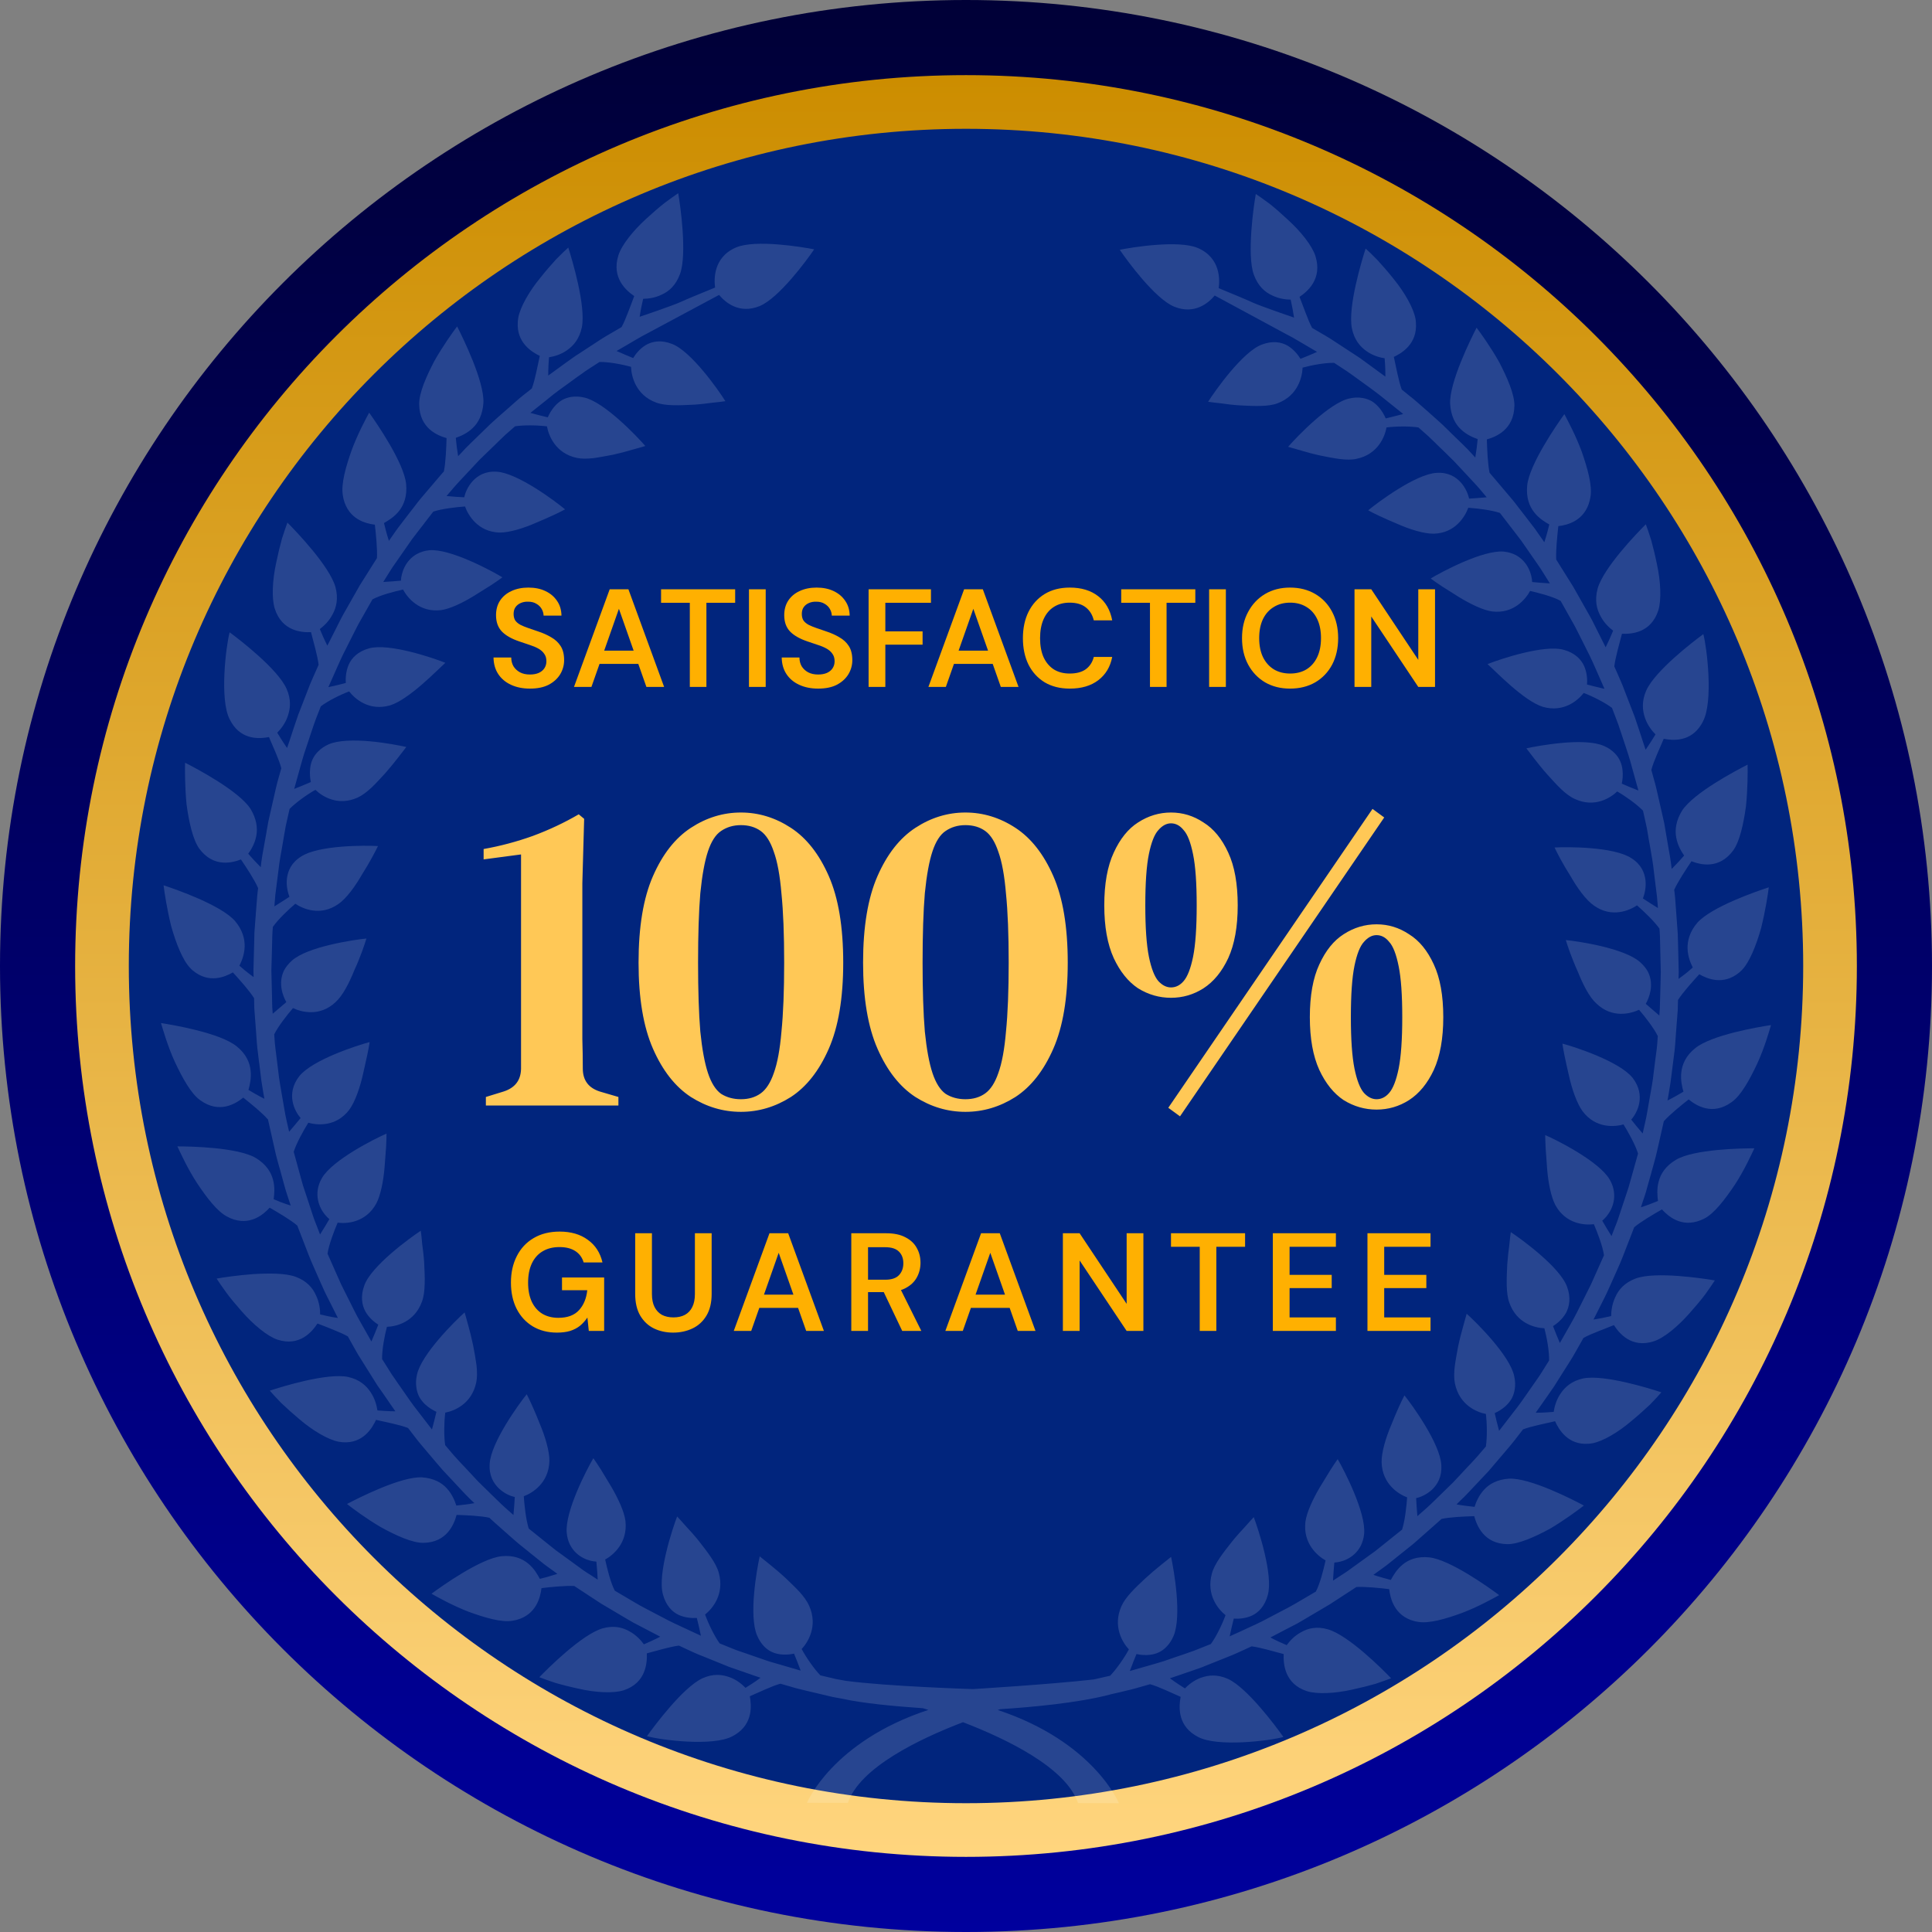 <svg width="180" height="180" viewBox="0 0 180 180" fill="none" xmlns="http://www.w3.org/2000/svg">
<rect x="0" y="0" width="180" height="180" fill="#808080" stroke="none"/>
<path d="M180 90C180 139.706 139.706 180 90 180C40.294 180 0 139.706 0 90C0 40.294 40.294 0 90 0C139.706 0 180 40.294 180 90Z" fill="url(#paint0_linear_36_8103)"/>
<path d="M90 9.5C134.459 9.5 170.5 45.541 170.5 90C170.5 134.459 134.459 170.5 90 170.5C45.541 170.5 9.5 134.459 9.5 90C9.5 45.541 45.541 9.5 90 9.5Z" fill="#01257D" stroke="url(#paint1_linear_36_8103)" stroke-width="5"/>
<path d="M36.923 128.668V128.664C36.923 128.664 36.837 128.543 36.709 128.353C36.571 128.166 36.404 127.912 36.25 127.653C35.923 127.133 35.6 126.624 35.6 126.624C35.581 125.775 35.821 124.469 36.049 123.616C36.896 123.59 38.621 123.199 39.32 121.249C39.648 120.36 39.584 118.976 39.52 117.668C39.479 117.018 39.404 116.398 39.331 115.874C39.29 115.346 39.239 114.919 39.202 114.664C38.227 115.308 34.602 117.931 33.948 119.748C33.576 120.751 33.714 121.584 34.047 122.196C34.395 122.804 34.909 123.203 35.246 123.416C35.074 123.863 34.842 124.437 34.602 124.984C34.602 124.984 34.399 124.623 34.09 124.074C33.787 123.522 33.348 122.808 32.981 122.055C32.605 121.301 32.229 120.553 31.944 119.987C31.8 119.71 31.694 119.469 31.623 119.303C31.548 119.136 31.506 119.036 31.506 119.036H31.503L30.514 116.801C30.636 115.964 31.125 114.696 31.457 113.912C32.308 114.022 34.076 113.92 35.059 112.126C35.464 111.354 35.72 110.032 35.825 108.804C35.878 108.108 35.927 107.452 35.968 106.896C36.002 106.339 36.01 105.881 36.01 105.616C34.941 106.08 31.002 108.048 29.998 109.747C29.77 110.138 29.656 110.503 29.602 110.853C29.419 112.177 30.185 113.176 30.687 113.583C30.451 113.992 30.136 114.514 29.817 115.015C29.817 115.015 29.727 114.779 29.593 114.426C29.463 114.077 29.26 113.617 29.112 113.13C28.797 112.177 28.484 111.218 28.484 111.218C28.484 111.218 28.358 110.834 28.23 110.453C28.128 110.07 28.013 109.683 28.013 109.683V109.675L27.364 107.312C27.614 106.509 28.275 105.329 28.724 104.601C29.541 104.836 31.314 105.01 32.542 103.391C33.084 102.655 33.548 101.301 33.828 100.043C34.121 98.781 34.377 97.583 34.438 97.09C33.31 97.383 29.13 98.729 27.887 100.26C26.586 101.941 27.476 103.56 28.008 104.164C27.71 104.525 27.328 104.996 26.936 105.444C26.936 105.444 26.846 105.034 26.704 104.423C26.552 103.803 26.442 102.97 26.285 102.141C26.145 101.313 25.991 100.484 25.93 99.852C25.851 99.226 25.802 98.807 25.802 98.807V98.811C25.802 98.811 25.727 98.203 25.649 97.587C25.607 97.284 25.593 96.979 25.576 96.751C25.558 96.52 25.548 96.364 25.548 96.364C25.92 95.615 26.745 94.562 27.299 93.92C28.082 94.293 29.79 94.757 31.268 93.36C31.94 92.748 32.534 91.579 32.997 90.431C33.576 89.173 33.989 87.949 34.137 87.44C32.981 87.554 28.651 88.192 27.2 89.496C26.866 89.791 26.625 90.108 26.458 90.419C25.885 91.625 26.365 92.814 26.677 93.364C26.324 93.669 25.865 94.06 25.408 94.448C25.408 94.448 25.393 94.201 25.363 93.826C25.355 93.444 25.341 92.943 25.332 92.441C25.31 91.426 25.282 90.419 25.282 90.419L25.328 88.808C25.328 88.808 25.345 88.196 25.359 87.584C25.363 86.964 25.422 86.356 25.422 86.356C25.905 85.66 26.873 84.743 27.513 84.198C28.224 84.679 29.866 85.391 31.511 84.232C32.292 83.706 33.101 82.559 33.743 81.449C34.444 80.346 34.998 79.278 35.214 78.827C34.054 78.755 29.673 78.731 28.045 79.806C27.127 80.388 26.822 81.152 26.734 81.844C26.653 82.543 26.826 83.179 26.966 83.552C26.57 83.805 26.07 84.135 25.564 84.445C25.564 84.445 25.591 84.021 25.649 83.391C25.731 82.759 25.838 81.929 25.942 81.092C26.031 80.251 26.192 79.427 26.302 78.807C26.411 78.179 26.478 77.77 26.478 77.77V77.766C26.478 77.766 26.503 77.617 26.548 77.387C26.586 77.166 26.631 76.861 26.708 76.564C26.846 75.964 26.98 75.366 26.98 75.366C27.567 74.762 28.622 74.014 29.386 73.585C29.996 74.181 31.479 75.152 33.338 74.299C33.743 74.112 34.175 73.785 34.602 73.39C35.021 72.991 35.441 72.528 35.87 72.064C36.774 71.045 37.52 70.008 37.855 69.594C37.286 69.468 35.913 69.195 34.46 69.065C33.013 68.936 31.506 68.962 30.624 69.346C30.221 69.524 29.9 69.753 29.654 69.998C29.165 70.471 28.961 71.035 28.901 71.555C28.838 72.08 28.895 72.552 28.962 72.862C28.531 73.049 27.966 73.284 27.409 73.501C27.409 73.501 27.681 72.531 27.95 71.555C28.088 71.073 28.218 70.585 28.334 70.224C28.454 69.867 28.533 69.629 28.533 69.629L29.041 68.1C29.041 68.1 29.085 67.975 29.146 67.793C29.171 67.725 29.193 67.654 29.218 67.582C29.232 67.542 29.242 67.504 29.256 67.466C29.311 67.297 29.374 67.123 29.443 66.948C29.668 66.378 29.89 65.805 29.89 65.805C30.555 65.299 31.715 64.721 32.53 64.416C33.05 65.094 34.375 66.28 36.333 65.72C38.113 65.173 40.743 62.422 41.49 61.752C40.411 61.315 36.209 59.882 34.377 60.41C33.361 60.689 32.769 61.285 32.489 61.926C32.209 62.573 32.192 63.231 32.219 63.63C31.762 63.752 31.176 63.901 30.591 64.021C30.591 64.021 30.76 63.642 31.018 63.064C31.28 62.494 31.601 61.714 31.969 60.958C32.353 60.213 32.723 59.461 33.007 58.901C33.283 58.335 33.493 57.97 33.493 57.97L34.7 55.842C35.421 55.446 36.727 55.115 37.548 54.923C37.955 55.683 39.075 57.081 41.08 56.845C41.935 56.728 43.12 56.157 44.166 55.511C44.752 55.145 45.306 54.796 45.764 54.511C46.231 54.205 46.601 53.942 46.808 53.789C45.812 53.181 41.935 51.095 39.993 51.265C39.552 51.312 39.196 51.432 38.885 51.592C37.719 52.216 37.384 53.444 37.353 54.098C36.888 54.138 36.291 54.193 35.705 54.223C35.705 54.223 35.837 54.006 36.037 53.691C36.244 53.378 36.494 52.935 36.788 52.535C37.356 51.711 37.934 50.89 37.934 50.89C37.934 50.89 38.166 50.555 38.392 50.232C38.63 49.913 38.879 49.596 38.879 49.596L39.544 48.738L39.542 48.734L40.369 47.666C41.161 47.399 42.48 47.249 43.325 47.187C43.618 48.007 44.53 49.558 46.538 49.616C47.446 49.63 48.789 49.213 49.943 48.703C51.134 48.21 52.219 47.7 52.644 47.454C51.748 46.705 48.22 44.063 46.282 43.949C45.213 43.877 44.518 44.31 44.041 44.819C43.577 45.333 43.333 45.929 43.258 46.332C42.793 46.312 42.189 46.272 41.602 46.214C41.602 46.214 41.876 45.895 42.281 45.419C42.689 44.94 43.276 44.348 43.841 43.732C44.128 43.431 44.408 43.124 44.679 42.835C44.959 42.564 45.225 42.31 45.445 42.093C45.894 41.662 46.198 41.365 46.198 41.365C46.198 41.365 46.625 40.937 47.072 40.52C47.529 40.125 47.986 39.718 47.986 39.718C48.809 39.585 50.096 39.615 50.959 39.722C51.11 40.566 51.748 42.241 53.743 42.661C54.182 42.755 54.718 42.747 55.293 42.683C55.86 42.606 56.476 42.482 57.086 42.372C57.75 42.223 58.38 42.057 58.904 41.9C59.447 41.748 59.877 41.63 60.121 41.551C59.351 40.657 56.275 37.426 54.404 37.031C53.977 36.935 53.587 36.925 53.243 36.977C52.914 37.027 52.627 37.13 52.369 37.27C52.124 37.418 51.914 37.597 51.736 37.792C51.382 38.171 51.16 38.592 51.035 38.883C50.575 38.777 49.984 38.628 49.413 38.468C49.413 38.468 50.191 37.848 50.969 37.226C51.736 36.578 52.55 36.012 52.55 36.012L53.841 35.073L53.843 35.077C53.843 35.077 53.964 34.989 54.153 34.856C54.233 34.792 54.332 34.724 54.434 34.656C54.456 34.636 54.475 34.626 54.495 34.606C54.546 34.576 54.596 34.538 54.649 34.507C54.678 34.487 54.724 34.461 54.724 34.461V34.457C54.761 34.431 54.798 34.409 54.836 34.381C55.344 34.052 55.854 33.725 55.854 33.725C56.675 33.705 57.959 33.944 58.792 34.176C58.823 35.035 59.211 36.792 61.123 37.503C62.001 37.84 63.354 37.764 64.644 37.703C65.282 37.661 65.89 37.585 66.396 37.517C66.92 37.469 67.335 37.414 67.581 37.376C66.965 36.377 64.378 32.694 62.592 32.036C61.607 31.652 60.788 31.793 60.19 32.136C59.591 32.489 59.201 33.013 58.992 33.36C58.555 33.181 57.988 32.949 57.443 32.702C57.443 32.702 57.805 32.493 58.343 32.18C58.888 31.873 59.589 31.422 60.329 31.049C60.745 30.832 64.136 29.01 66.995 27.476C67.564 28.156 68.853 29.291 70.761 28.521C72.573 27.782 75.192 24.209 75.853 23.23C74.713 23.006 70.385 22.291 68.586 23.052C66.41 23.971 66.53 26.103 66.624 26.791C65.248 27.353 63.927 27.897 63.464 28.113C62.708 28.467 59.595 29.516 59.595 29.516C59.682 28.92 59.81 28.312 59.92 27.837C60.339 27.837 61.007 27.768 61.658 27.445C62.326 27.145 62.968 26.587 63.354 25.529C63.7 24.578 63.693 22.99 63.6 21.501C63.498 20.006 63.291 18.596 63.188 18C62.915 18.187 62.46 18.506 61.922 18.909C61.389 19.322 60.788 19.85 60.196 20.393C59.002 21.481 57.929 22.803 57.616 23.784C56.943 25.917 58.38 27.098 59.089 27.582C58.939 28.007 58.736 28.525 58.534 29.052C58.331 29.584 58.118 30.098 57.913 30.471C57.913 30.471 57.655 30.623 57.262 30.854C56.87 31.087 56.336 31.376 55.828 31.717C54.816 32.379 53.8 33.043 53.8 33.043H53.798C53.798 33.043 53.65 33.131 53.444 33.28C53.235 33.428 52.955 33.629 52.676 33.827C52.124 34.23 51.571 34.632 51.571 34.632L51.077 34.993C51.077 34.652 51.087 34.305 51.102 33.98C51.116 33.729 51.134 33.496 51.15 33.284C51.569 33.223 52.221 33.055 52.816 32.638C53.416 32.226 53.979 31.592 54.212 30.485C54.596 28.499 53.31 24.217 52.946 23.066C52.701 23.287 52.292 23.668 51.823 24.149C51.36 24.655 50.841 25.249 50.337 25.887C49.309 27.133 48.458 28.615 48.283 29.622C48.267 29.749 48.247 29.855 48.242 29.969C48.094 31.929 49.557 32.804 50.293 33.157C50.096 34.02 49.852 35.4 49.551 36.191C49.551 36.191 49.261 36.431 48.818 36.772C48.375 37.115 47.82 37.617 47.261 38.111C46.702 38.604 46.133 39.092 45.723 39.475C45.321 39.862 45.052 40.125 45.052 40.125H45.053C45.053 40.125 44.453 40.711 43.849 41.297C43.541 41.581 43.258 41.888 43.043 42.125C42.825 42.352 42.683 42.504 42.683 42.504C42.581 41.908 42.506 41.28 42.466 40.791C42.858 40.653 43.496 40.402 44.024 39.894C44.561 39.399 44.969 38.624 45.038 37.525C45.13 35.537 43.134 31.482 42.588 30.411C42.189 30.942 41.269 32.222 40.472 33.629C39.714 35.077 39.038 36.612 39.054 37.661C39.075 39.924 40.791 40.584 41.606 40.817C41.578 41.73 41.527 43.1 41.354 43.927C41.354 43.927 41.145 44.149 40.854 44.5C40.558 44.849 40.163 45.317 39.769 45.776C39.365 46.24 38.973 46.707 38.703 47.076C38.418 47.438 38.237 47.68 38.237 47.68H38.233C38.233 47.68 37.813 48.224 37.396 48.772C37.179 49.042 36.982 49.319 36.829 49.536C36.683 49.745 36.585 49.885 36.585 49.885L36.234 50.391C36.124 50.064 36.031 49.731 35.945 49.41C35.882 49.163 35.825 48.932 35.773 48.73C36.128 48.525 36.726 48.18 37.179 47.606C37.636 47.03 37.943 46.214 37.837 45.1C37.646 43.128 35.09 39.419 34.393 38.446C34.078 39.029 33.33 40.418 32.763 41.947C32.217 43.493 31.759 45.096 31.942 46.145C31.959 46.268 31.987 46.378 32.005 46.487C32.485 48.415 34.125 48.788 34.925 48.882C35.031 49.787 35.163 51.143 35.12 51.996C35.12 51.996 34.318 53.266 33.521 54.534C32.775 55.842 32.036 57.15 32.036 57.15C32.036 57.15 31.936 57.336 31.782 57.617C31.637 57.894 31.449 58.271 31.26 58.65C30.876 59.399 30.498 60.155 30.498 60.155C30.229 59.627 29.98 59.058 29.795 58.606C30.134 58.353 30.64 57.906 30.977 57.252C31.333 56.61 31.546 55.769 31.249 54.682C30.691 52.736 27.628 49.544 26.779 48.689C26.665 49 26.476 49.528 26.271 50.182C26.09 50.84 25.899 51.618 25.735 52.417C25.385 54.002 25.294 55.717 25.597 56.7C26.275 58.829 28.116 58.929 28.976 58.897C29.193 59.754 29.587 61.092 29.685 61.939C29.685 61.939 29.561 62.211 29.374 62.639C29.189 63.06 28.931 63.618 28.716 64.194C28.275 65.337 27.83 66.481 27.83 66.481V66.477C27.83 66.477 27.759 66.641 27.687 66.884C27.598 67.131 27.494 67.462 27.377 67.793C27.163 68.445 26.946 69.103 26.946 69.103L26.747 69.689C26.552 69.408 26.365 69.127 26.192 68.852C26.062 68.639 25.94 68.439 25.828 68.264C26.127 67.959 26.57 67.436 26.804 66.74C27.049 66.043 27.153 65.197 26.696 64.165C25.867 62.322 22.35 59.615 21.395 58.913C21.051 60.205 20.444 65.169 21.397 67.012C21.451 67.119 21.508 67.225 21.565 67.317C22.573 68.993 24.259 68.826 25.06 68.669C25.399 69.488 26.001 70.756 26.21 71.575C26.21 71.575 26.107 71.94 25.954 72.479C25.792 73.027 25.631 73.759 25.463 74.498C25.296 75.23 25.133 75.968 25.005 76.52C24.906 77.074 24.839 77.451 24.839 77.451H24.843C24.843 77.451 24.694 78.283 24.544 79.118C24.379 79.951 24.292 80.795 24.292 80.795C23.87 80.37 23.439 79.906 23.126 79.541C23.384 79.19 23.741 78.606 23.878 77.876C24.014 77.154 23.908 76.287 23.333 75.348C22.256 73.691 18.308 71.601 17.243 71.061C17.225 71.729 17.225 73.322 17.381 74.937C17.599 76.568 17.967 78.217 18.56 79.058C19.897 80.867 21.657 80.378 22.447 80.073C22.957 80.821 23.717 81.973 24.048 82.745C24.048 82.745 24.006 83.046 23.963 83.506C23.932 83.969 23.882 84.577 23.831 85.189C23.788 85.805 23.743 86.417 23.705 86.872C23.693 87.338 23.687 87.648 23.687 87.648V87.644L23.613 90.419L23.628 91.035C23.353 90.836 23.075 90.62 22.821 90.415C22.63 90.257 22.459 90.108 22.303 89.972C22.5 89.591 22.766 88.957 22.794 88.214C22.815 87.478 22.599 86.637 21.892 85.805C20.586 84.318 16.37 82.852 15.24 82.482C15.321 83.148 15.559 84.717 15.949 86.288C16.392 87.869 17.012 89.438 17.707 90.172C17.788 90.259 17.869 90.339 17.954 90.411C19.466 91.685 20.998 91.001 21.697 90.594C22.307 91.268 23.227 92.285 23.672 92.997C23.672 92.997 23.687 93.376 23.693 93.942C23.737 94.502 23.794 95.262 23.849 96.01C23.902 96.767 23.945 97.519 24.03 98.079C24.097 98.641 24.142 99.018 24.142 99.018H24.148C24.148 99.018 24.251 99.856 24.353 100.701C24.477 101.534 24.633 102.372 24.633 102.372C24.101 102.107 23.565 101.796 23.146 101.546C23.386 100.715 23.808 98.887 22.061 97.497C20.553 96.245 16.17 95.497 15 95.318C15.193 95.954 15.62 97.469 16.302 98.956C16.999 100.438 17.794 101.895 18.653 102.503C20.458 103.817 22 102.796 22.663 102.26C23.364 102.822 24.424 103.67 24.969 104.304C24.969 104.304 25.241 105.506 25.509 106.702C25.639 107.308 25.777 107.899 25.91 108.345C26.035 108.786 26.119 109.081 26.119 109.081C26.119 109.081 26.302 109.751 26.485 110.415C26.576 110.75 26.671 111.085 26.759 111.328C26.844 111.575 26.893 111.739 26.893 111.739L27.088 112.323C26.767 112.225 26.442 112.106 26.137 111.994C25.905 111.894 25.688 111.803 25.497 111.727C25.548 111.312 25.631 110.618 25.434 109.908C25.247 109.195 24.782 108.459 23.837 107.891C22.157 106.888 17.711 106.806 16.53 106.806C16.811 107.41 17.461 108.846 18.347 110.211C19.255 111.575 20.257 112.901 21.199 113.366C21.301 113.423 21.405 113.473 21.508 113.515C23.317 114.255 24.577 113.118 25.123 112.514C25.899 112.967 27.07 113.643 27.7 114.187C27.7 114.187 28.248 115.593 28.787 117C29.067 117.702 29.386 118.38 29.608 118.904C29.837 119.413 29.988 119.762 29.988 119.762L29.99 119.758C29.99 119.758 30.077 119.957 30.203 120.238C30.335 120.535 30.532 120.906 30.721 121.283C31.099 122.039 31.479 122.792 31.479 122.792C30.898 122.707 30.297 122.579 29.827 122.465C29.827 122.039 29.764 121.355 29.443 120.693C29.152 120.017 28.602 119.355 27.567 118.964C26.627 118.611 25.074 118.619 23.617 118.705C22.152 118.809 20.759 119.018 20.183 119.124C20.362 119.401 20.675 119.869 21.073 120.412C21.468 120.96 21.992 121.572 22.526 122.18C23.585 123.391 24.885 124.483 25.846 124.81C27.943 125.494 29.102 124.035 29.577 123.309C29.99 123.462 30.504 123.666 31.018 123.875C31.542 124.088 32.042 124.3 32.412 124.513C32.412 124.513 32.558 124.78 32.784 125.183C33.015 125.578 33.294 126.126 33.633 126.636C34.279 127.673 34.929 128.706 34.929 128.706C34.929 128.706 35.019 128.85 35.157 129.071C35.309 129.284 35.504 129.565 35.703 129.846C36.096 130.417 36.488 130.987 36.488 130.987L37.841 129.984L36.923 128.668Z" fill="white" fill-opacity="0.15"/>
<path d="M140.889 131.723C140.281 132.514 139.668 133.308 139.668 133.308C139.507 132.724 139.363 132.123 139.257 131.655C139.546 131.531 139.962 131.302 140.334 130.941C140.523 130.758 140.7 130.542 140.842 130.299C140.98 130.04 141.082 129.739 141.129 129.406C141.184 129.055 141.173 128.66 141.076 128.222C140.7 126.319 137.524 123.179 136.646 122.4C136.567 122.643 136.461 123.101 136.303 123.636C136.151 124.172 135.982 124.814 135.844 125.486C135.728 126.11 135.61 126.734 135.535 127.316C135.466 127.899 135.46 128.443 135.551 128.889C135.966 130.923 137.607 131.575 138.436 131.735C138.546 132.614 138.564 133.924 138.436 134.765C138.436 134.765 138.04 135.228 137.644 135.688C137.24 136.149 136.813 136.584 136.813 136.584V136.582C136.813 136.582 136.533 136.885 136.104 137.345C135.892 137.574 135.642 137.844 135.372 138.125C135.092 138.398 134.797 138.691 134.495 138.98C133.895 139.562 133.308 140.154 132.836 140.569C132.371 140.986 132.054 141.257 132.054 141.257C131.997 140.661 131.963 140.047 131.938 139.574C132.333 139.497 132.922 139.247 133.432 138.775C133.926 138.292 134.356 137.59 134.283 136.486C134.177 134.518 131.585 130.915 130.849 130.006C130.609 130.447 130.101 131.549 129.622 132.755C129.118 133.932 128.707 135.3 128.722 136.225C128.775 138.278 130.303 139.205 131.101 139.508C131.04 140.36 130.892 141.706 130.628 142.511L128.734 144.028C128.734 144.028 128.423 144.278 128.112 144.525C127.791 144.762 127.466 144.989 127.466 144.989C127.466 144.989 126.659 145.574 125.851 146.156C125.452 146.461 125.026 146.712 124.713 146.925C124.402 147.125 124.193 147.262 124.193 147.262C124.221 146.662 124.276 146.05 124.317 145.578C124.961 145.552 126.162 145.205 126.777 144.02C126.932 143.705 127.051 143.343 127.094 142.892C127.271 140.918 125.227 136.962 124.629 135.946C124.473 136.159 124.219 136.532 123.92 137.008C123.63 137.475 123.29 138.041 122.929 138.631C122.305 139.698 121.74 140.908 121.622 141.785C121.386 143.819 122.756 144.962 123.502 145.382C123.317 146.216 122.988 147.546 122.595 148.285L120.509 149.509L120.501 149.505C120.501 149.505 120.151 149.721 119.598 149.998C119.044 150.287 118.308 150.672 117.575 151.059C116.829 151.433 116.063 151.756 115.508 152.028C114.939 152.279 114.563 152.458 114.563 152.458C114.689 151.866 114.833 151.26 114.947 150.801C115.345 150.827 115.99 150.813 116.624 150.528C117.251 150.243 117.839 149.641 118.117 148.604C118.639 146.738 117.231 142.459 116.81 141.351C116.632 141.534 116.347 141.857 115.998 142.246C115.64 142.629 115.224 143.085 114.817 143.586C114.011 144.613 113.151 145.673 112.909 146.606C112.356 148.604 113.519 149.954 114.181 150.482C113.882 151.31 113.312 152.496 112.812 153.17C112.812 153.17 112.257 153.393 111.69 153.617C111.412 153.74 111.129 153.834 110.918 153.906C110.702 153.978 110.558 154.033 110.558 154.033V154.035L109.057 154.548C109.057 154.548 108.825 154.628 108.473 154.751C108.122 154.871 107.64 154.998 107.169 155.138C106.21 155.415 105.261 155.686 105.261 155.686C105.472 155.116 105.702 154.544 105.883 154.101C106.194 154.173 106.657 154.237 107.169 154.169C107.683 154.107 108.234 153.902 108.697 153.405C108.943 153.154 109.162 152.831 109.337 152.42C109.719 151.519 109.747 149.984 109.617 148.509C109.493 147.027 109.231 145.633 109.107 145.051C108.701 145.392 107.687 146.152 106.685 147.073C106.232 147.502 105.771 147.928 105.381 148.361C104.989 148.79 104.666 149.228 104.479 149.649C103.646 151.539 104.596 153.048 105.176 153.672C104.757 154.45 104.015 155.517 103.428 156.125C103.428 156.125 102.841 156.26 102.254 156.392C102.132 156.426 102.016 156.45 101.896 156.472C97.759 156.94 90.643 157.369 90.643 157.369C90.643 157.369 82.672 157.122 78.787 156.597C78.787 156.597 78.64 156.571 78.419 156.528C78.195 156.488 77.897 156.446 77.606 156.366C77.017 156.225 76.43 156.089 76.43 156.089C75.841 155.483 75.105 154.412 74.688 153.637C75.269 153.013 76.228 151.505 75.389 149.611C75.207 149.198 74.891 148.756 74.497 148.319C74.111 147.898 73.648 147.468 73.199 147.031C72.201 146.106 71.185 145.344 70.779 145.001C70.651 145.586 70.387 146.977 70.259 148.459C70.129 149.934 70.151 151.475 70.533 152.367C70.704 152.777 70.923 153.104 71.165 153.363C71.628 153.86 72.179 154.063 72.695 154.127C73.209 154.195 73.672 154.131 73.979 154.063C74.16 154.504 74.39 155.078 74.599 155.648C74.599 155.648 73.648 155.371 72.695 155.092C72.216 154.951 71.738 154.827 71.389 154.701C71.035 154.582 70.807 154.5 70.807 154.5L69.302 153.978C69.302 153.978 69.218 153.948 69.102 153.91C69.042 153.89 68.974 153.864 68.899 153.842C68.688 153.77 68.428 153.676 68.17 153.567C67.609 153.34 67.048 153.112 67.048 153.112C66.558 152.436 65.986 151.25 65.689 150.421C66.355 149.896 67.518 148.552 66.969 146.543C66.725 145.616 65.872 144.555 65.071 143.522C64.665 143.02 64.248 142.557 63.893 142.18C63.547 141.789 63.259 141.466 63.088 141.287C62.661 142.388 61.245 146.67 61.761 148.536C62.033 149.569 62.615 150.175 63.245 150.464C63.878 150.744 64.525 150.766 64.921 150.74C65.037 151.2 65.181 151.804 65.303 152.398C65.303 152.398 64.927 152.219 64.36 151.96C63.803 151.689 63.039 151.364 62.298 150.987C61.566 150.604 60.828 150.213 60.278 149.93C59.723 149.649 59.365 149.428 59.365 149.428V149.432L57.279 148.201C56.889 147.468 56.566 146.134 56.381 145.297C57.13 144.886 58.502 143.743 58.27 141.702C58.161 140.828 57.592 139.622 56.972 138.551C56.61 137.959 56.267 137.395 55.99 136.923C55.688 136.448 55.434 136.077 55.281 135.86C54.678 136.877 52.627 140.82 52.8 142.8C52.841 143.253 52.955 143.618 53.113 143.929C53.725 145.119 54.926 145.464 55.562 145.49C55.61 145.966 55.659 146.573 55.688 147.175C55.688 147.175 55.474 147.035 55.166 146.832C54.859 146.628 54.428 146.377 54.03 146.068C53.227 145.48 52.422 144.898 52.422 144.898C52.422 144.898 52.095 144.666 51.778 144.431C51.465 144.18 51.154 143.933 51.154 143.933L49.261 142.413C49.002 141.602 48.856 140.254 48.799 139.401C49.6 139.102 51.124 138.177 51.185 136.133C51.203 135.21 50.791 133.838 50.293 132.658C49.815 131.438 49.309 130.341 49.074 129.9C48.33 130.817 45.731 134.408 45.623 136.38C45.548 137.475 45.977 138.177 46.473 138.665C46.975 139.144 47.562 139.391 47.962 139.469C47.936 139.949 47.895 140.553 47.836 141.151C47.836 141.151 47.529 140.874 47.056 140.458C46.591 140.045 46.008 139.447 45.406 138.87C45.109 138.577 44.809 138.282 44.53 138.011C44.264 137.726 44.014 137.459 43.801 137.228C43.372 136.771 43.09 136.468 43.09 136.468H43.086C43.086 136.468 42.667 136.027 42.263 135.571C41.871 135.108 41.476 134.642 41.476 134.642C41.348 133.8 41.373 132.492 41.482 131.611C42.313 131.454 43.957 130.813 44.374 128.774C44.465 128.333 44.457 127.783 44.396 127.201C44.319 126.623 44.205 125.992 44.087 125.374C43.947 124.695 43.783 124.053 43.634 123.518C43.48 122.986 43.374 122.529 43.287 122.274C42.415 123.054 39.231 126.194 38.845 128.094C38.747 128.535 38.741 128.931 38.796 129.276C38.837 129.615 38.94 129.912 39.075 130.168C39.221 130.421 39.397 130.634 39.584 130.819C39.964 131.178 40.369 131.4 40.661 131.535C40.552 131.998 40.407 132.598 40.245 133.184C40.245 133.184 39.635 132.393 39.026 131.599C38.4 130.817 37.841 129.984 37.841 129.984L36.488 130.987L36.837 131.489C36.504 131.485 36.167 131.477 35.846 131.454C35.6 131.434 35.37 131.424 35.163 131.408C35.1 130.987 34.944 130.317 34.529 129.709C34.125 129.097 33.497 128.519 32.42 128.285C30.467 127.889 26.265 129.193 25.137 129.565C25.355 129.811 25.727 130.231 26.198 130.71C26.69 131.178 27.285 131.713 27.901 132.229C29.12 133.274 30.577 134.145 31.566 134.323C31.684 134.343 31.796 134.351 31.904 134.37C33.828 134.518 34.692 133.031 35.033 132.283C35.882 132.484 37.232 132.734 38.018 133.043C38.018 133.043 38.241 133.34 38.589 133.784C38.922 134.241 39.408 134.803 39.893 135.377C40.381 135.946 40.855 136.524 41.228 136.944C41.61 137.353 41.87 137.63 41.87 137.63V137.628C41.87 137.628 42.443 138.24 43.014 138.855C43.295 139.166 43.598 139.463 43.823 139.688C44.053 139.901 44.205 140.047 44.205 140.047C43.614 140.154 43 140.224 42.515 140.268C42.382 139.863 42.135 139.213 41.637 138.677C41.153 138.129 40.391 137.718 39.316 137.642C37.368 137.543 33.379 139.57 32.328 140.123C32.851 140.535 34.104 141.474 35.486 142.284C36.91 143.067 38.412 143.751 39.44 143.743C41.661 143.717 42.315 141.975 42.539 141.139C43.435 141.169 44.784 141.223 45.595 141.405C45.595 141.405 45.812 141.614 46.156 141.919C46.499 142.218 46.954 142.621 47.408 143.028C47.861 143.428 48.318 143.833 48.681 144.112C49.035 144.397 49.275 144.589 49.275 144.589H49.269C49.269 144.589 49.803 145.017 50.338 145.446C50.604 145.667 50.88 145.875 51.087 146.02C51.293 146.176 51.433 146.266 51.433 146.266L51.929 146.636C51.608 146.738 51.28 146.836 50.968 146.925C50.722 146.985 50.502 147.049 50.297 147.099C50.096 146.73 49.764 146.122 49.198 145.663C48.633 145.195 47.832 144.882 46.741 144.989C44.805 145.183 41.161 147.775 40.204 148.485C40.781 148.808 42.137 149.573 43.638 150.155C45.156 150.71 46.729 151.182 47.755 150.999C47.875 150.979 47.987 150.953 48.094 150.931C49.988 150.443 50.35 148.77 50.449 147.962C51.333 147.855 52.67 147.723 53.503 147.763C53.503 147.763 54.747 148.582 55.995 149.398C57.271 150.159 58.555 150.915 58.555 150.915H58.559C58.559 150.915 58.742 151.021 59.01 151.178C59.288 151.322 59.656 151.515 60.03 151.709C60.77 152.101 61.513 152.486 61.513 152.486C60.989 152.759 60.426 153.013 59.987 153.2C59.743 152.857 59.294 152.337 58.654 151.994C58.024 151.629 57.205 151.412 56.137 151.713C54.225 152.275 51.085 155.397 50.25 156.26C50.555 156.38 51.077 156.571 51.705 156.779C52.355 156.97 53.123 157.164 53.908 157.331C55.462 157.692 57.142 157.788 58.108 157.479C60.203 156.787 60.296 154.909 60.264 154.039C61.113 153.816 62.422 153.417 63.255 153.316C63.255 153.316 63.531 153.447 63.943 153.637C64.35 153.822 64.901 154.093 65.465 154.301C66.591 154.761 67.709 155.21 67.709 155.21C67.709 155.21 67.869 155.287 68.109 155.363C68.351 155.445 68.672 155.559 68.997 155.67C69.639 155.894 70.285 156.119 70.285 156.119L70.858 156.312C70.592 156.518 70.308 156.711 70.039 156.883C69.826 157.016 69.635 157.136 69.458 157.251C69.162 156.948 68.653 156.502 67.969 156.26C67.284 156.009 66.449 155.906 65.439 156.366C63.632 157.206 60.971 160.786 60.276 161.755C61.544 162.116 66.418 162.736 68.227 161.767C68.334 161.714 68.438 161.656 68.526 161.596C70.173 160.569 70.009 158.852 69.858 158.035C70.655 157.696 71.905 157.084 72.705 156.867C72.705 156.867 73.067 156.97 73.605 157.122C74.132 157.293 74.855 157.459 75.574 157.628C76.298 157.802 77.021 157.973 77.564 158.099C78.11 158.202 78.474 158.266 78.474 158.266C80.402 158.699 83.424 158.976 85.972 159.149C86.132 159.197 86.291 159.243 86.496 159.307C77.529 162.256 75.182 167.962 75.182 167.962L78.998 167.97C80.091 164.686 85.639 162.013 89.721 160.453C93.799 162.021 99.348 164.708 100.435 167.992L104.249 168C104.249 168 101.92 162.284 92.953 159.315C93.043 159.285 93.106 159.265 93.189 159.239C95.969 159.064 100.415 158.669 103.428 157.875C103.428 157.875 103.426 157.871 103.426 157.867C103.704 157.802 103.987 157.738 104.277 157.674C105.001 157.501 105.722 157.335 106.253 157.168C106.789 157.012 107.149 156.914 107.149 156.914C107.949 157.13 109.193 157.746 109.999 158.091C109.843 158.902 109.676 160.619 111.318 161.652C111.41 161.706 111.509 161.767 111.611 161.821C113.427 162.794 118.304 162.182 119.574 161.831C118.877 160.854 116.225 157.275 114.421 156.426C113.409 155.971 112.576 156.065 111.889 156.312C111.21 156.556 110.694 157 110.396 157.305C110.223 157.194 110.026 157.068 109.815 156.932C109.548 156.761 109.272 156.558 108.998 156.362L109.575 156.167C109.575 156.167 110.219 155.945 110.867 155.724C111.186 155.614 111.507 155.503 111.749 155.419C111.995 155.339 112.151 155.264 112.151 155.264C112.151 155.264 113.273 154.819 114.397 154.366C114.963 154.149 115.51 153.89 115.921 153.702C116.329 153.511 116.609 153.385 116.609 153.385C117.44 153.485 118.755 153.89 119.598 154.107C119.564 154.982 119.655 156.863 121.746 157.556C122.709 157.867 124.39 157.772 125.95 157.423C126.734 157.255 127.503 157.064 128.149 156.879C128.783 156.663 129.303 156.48 129.606 156.362C128.775 155.491 125.641 152.367 123.729 151.804C122.663 151.493 121.846 151.709 121.212 152.075C120.572 152.414 120.127 152.933 119.879 153.276C119.438 153.09 118.879 152.839 118.359 152.56C118.359 152.56 119.1 152.173 119.84 151.786C120.216 151.595 120.582 151.402 120.86 151.258C121.132 151.098 121.315 150.995 121.315 150.995C121.315 150.995 122.595 150.243 123.876 149.482C125.129 148.672 126.377 147.855 126.377 147.855C127.21 147.813 128.543 147.95 129.429 148.056C129.524 148.875 129.886 150.546 131.776 151.037C131.881 151.059 131.995 151.089 132.111 151.102C133.141 151.288 134.714 150.821 136.236 150.265C137.737 149.695 139.093 148.927 139.674 148.616C138.717 147.902 135.078 145.293 133.141 145.095C132.054 144.989 131.251 145.297 130.685 145.765C130.124 146.224 129.78 146.828 129.581 147.201C129.38 147.145 129.157 147.083 128.915 147.019C128.6 146.933 128.273 146.832 127.952 146.726L128.449 146.369C128.449 146.369 128.586 146.267 128.795 146.118C129.004 145.97 129.281 145.765 129.547 145.544C130.079 145.119 130.616 144.686 130.616 144.686C130.616 144.686 130.849 144.495 131.207 144.214C131.568 143.941 132.03 143.538 132.479 143.131C132.934 142.732 133.391 142.324 133.737 142.021C134.08 141.724 134.303 141.512 134.303 141.516C135.108 141.337 136.461 141.287 137.351 141.257C137.581 142.094 138.229 143.837 140.448 143.865C141.474 143.871 142.982 143.199 144.408 142.427C145.788 141.61 147.04 140.675 147.566 140.268C146.517 139.706 142.541 137.668 140.586 137.764C139.515 137.836 138.751 138.254 138.264 138.797C137.764 139.341 137.51 139.983 137.382 140.39C136.898 140.34 136.279 140.268 135.699 140.162C135.699 140.162 135.846 140.017 136.071 139.794C136.299 139.574 136.602 139.289 136.884 138.976C137.455 138.36 138.038 137.748 138.038 137.748C138.038 137.748 138.292 137.475 138.678 137.072C139.046 136.651 139.528 136.073 140.013 135.505C140.501 134.927 140.991 134.37 141.322 133.914C141.669 133.465 141.897 133.172 141.897 133.172C142.681 132.869 144.032 132.618 144.882 132.411C145.223 133.172 146.081 134.658 148.005 134.51C148.113 134.498 148.226 134.492 148.344 134.468C149.336 134.293 150.791 133.427 152.014 132.377C152.63 131.868 153.225 131.332 153.719 130.869C154.192 130.389 154.568 129.976 154.785 129.721C153.658 129.348 149.458 128.042 147.507 128.425C146.42 128.66 145.796 129.238 145.39 129.845C144.973 130.455 144.817 131.123 144.754 131.541C144.547 131.557 144.319 131.575 144.071 131.591C143.752 131.611 143.411 131.621 143.077 131.621L143.433 131.115L142.082 130.112C142.082 130.112 141.517 130.945 140.889 131.723Z" fill="white" fill-opacity="0.15"/>
<path d="M154.472 106.862C154.739 105.664 155.013 104.466 155.013 104.466C155.564 103.837 156.626 102.984 157.329 102.43C157.988 102.97 159.524 103.993 161.33 102.681C162.196 102.081 162.994 100.621 163.697 99.138C164.38 97.659 164.813 96.143 165 95.505C163.832 95.679 159.447 96.421 157.939 97.659C156.187 99.056 156.604 100.883 156.844 101.708C156.425 101.959 155.887 102.27 155.356 102.532C155.356 102.532 155.513 101.7 155.637 100.859C155.745 100.021 155.852 99.18 155.852 99.18C155.852 99.18 155.901 98.807 155.97 98.245C156.057 97.685 156.098 96.933 156.151 96.177C156.212 95.42 156.273 94.672 156.311 94.11C156.328 93.54 156.336 93.163 156.336 93.163C156.789 92.453 157.707 91.438 158.319 90.768C159.014 91.167 160.548 91.859 162.062 90.589C162.147 90.517 162.226 90.439 162.31 90.355C163.009 89.616 163.632 88.052 164.077 86.473C164.472 84.9 164.711 83.333 164.793 82.673C163.665 83.034 159.447 84.49 158.136 85.971C157.423 86.804 157.207 87.648 157.226 88.385C157.25 89.123 157.516 89.755 157.713 90.138C157.557 90.274 157.382 90.423 157.197 90.585C156.941 90.788 156.661 91.005 156.385 91.201L156.403 90.581L156.336 87.811C156.336 87.811 156.33 87.504 156.315 87.036C156.283 86.583 156.238 85.969 156.193 85.355C156.151 84.743 156.104 84.129 156.068 83.672C156.027 83.208 155.982 82.903 155.982 82.903C156.324 82.133 157.086 80.992 157.591 80.239C158.382 80.548 160.144 81.046 161.483 79.228C162.08 78.397 162.446 76.75 162.667 75.119C162.832 73.5 162.836 71.911 162.818 71.243C161.757 71.779 157.801 73.861 156.72 75.519C156.145 76.449 156.033 77.316 156.173 78.042C156.305 78.769 156.661 79.359 156.909 79.708C156.604 80.073 156.173 80.536 155.746 80.957C155.746 80.957 155.659 80.115 155.495 79.278C155.352 78.446 155.208 77.609 155.208 77.609C155.208 77.609 155.141 77.238 155.05 76.678C154.922 76.13 154.755 75.394 154.59 74.652C154.426 73.924 154.265 73.181 154.101 72.642C153.946 72.094 153.851 71.733 153.851 71.733C154.06 70.916 154.67 69.646 155.005 68.83C155.808 68.992 157.496 69.157 158.508 67.492C158.561 67.397 158.622 67.297 158.675 67.181C159.63 65.341 159.038 60.371 158.695 59.08C157.732 59.788 154.214 62.486 153.383 64.322C152.928 65.347 153.024 66.204 153.265 66.898C153.503 67.594 153.94 68.122 154.239 68.422C154.133 68.601 154.007 68.804 153.875 69.012C153.7 69.285 153.513 69.57 153.318 69.849L153.121 69.263C153.121 69.263 152.902 68.601 152.69 67.947C152.577 67.62 152.471 67.291 152.386 67.04C152.31 66.791 152.243 66.637 152.243 66.637C152.243 66.637 151.803 65.491 151.357 64.344C151.148 63.766 150.894 63.212 150.709 62.789C150.52 62.372 150.4 62.087 150.4 62.087C150.498 61.242 150.898 59.904 151.114 59.045C151.977 59.08 153.818 58.989 154.503 56.861C154.806 55.88 154.72 54.166 154.375 52.577C154.214 51.779 154.023 50.996 153.843 50.338C153.639 49.688 153.454 49.159 153.337 48.848C152.487 49.696 149.411 52.88 148.848 54.834C148.557 55.922 148.763 56.75 149.116 57.396C149.45 58.05 149.957 58.506 150.293 58.757C150.11 59.206 149.862 59.772 149.594 60.307C149.594 60.307 149.216 59.551 148.836 58.795C148.643 58.419 148.456 58.042 148.314 57.753C148.161 57.48 148.062 57.298 148.062 57.298C148.062 57.298 147.322 55.986 146.582 54.678C145.784 53.406 144.989 52.132 144.989 52.132C144.945 51.285 145.085 49.923 145.187 49.018C145.987 48.924 147.631 48.559 148.11 46.635C148.137 46.526 148.161 46.412 148.18 46.29C148.362 45.245 147.911 43.642 147.369 42.087C146.806 40.558 146.06 39.178 145.747 38.582C145.05 39.555 142.486 43.256 142.285 45.233C142.177 46.346 142.48 47.156 142.941 47.738C143.392 48.316 143.984 48.657 144.345 48.864C144.294 49.068 144.233 49.297 144.173 49.544C144.081 49.867 143.99 50.202 143.88 50.521L143.53 50.015C143.53 50.015 143.433 49.877 143.281 49.664C143.14 49.448 142.941 49.167 142.726 48.902C142.303 48.354 141.883 47.806 141.883 47.806C141.883 47.806 141.698 47.572 141.417 47.207C141.145 46.833 140.757 46.366 140.359 45.907C139.964 45.435 139.57 44.972 139.272 44.625C138.979 44.276 138.78 44.047 138.78 44.047C138.605 43.222 138.552 41.842 138.526 40.937C139.345 40.71 141.058 40.048 141.094 37.787C141.106 36.738 140.438 35.209 139.682 33.751C138.887 32.336 137.969 31.062 137.571 30.531C137.02 31.6 135.017 35.647 135.106 37.635C135.175 38.734 135.577 39.513 136.114 40.006C136.64 40.512 137.278 40.771 137.672 40.907C137.628 41.403 137.551 42.025 137.449 42.626C137.449 42.626 137.307 42.47 137.091 42.241C136.876 42.006 136.595 41.696 136.287 41.409C135.683 40.825 135.078 40.239 135.078 40.239H135.084C135.084 40.239 134.815 39.976 134.415 39.585C134.007 39.198 133.438 38.714 132.883 38.213C132.322 37.727 131.77 37.218 131.319 36.879C130.886 36.525 130.595 36.293 130.595 36.293C130.3 35.498 130.057 34.116 129.86 33.253C130.603 32.902 132.062 32.035 131.918 30.071C131.914 29.957 131.898 29.847 131.881 29.726C131.707 28.717 130.859 27.233 129.839 25.985C129.335 25.351 128.811 24.747 128.35 24.247C127.883 23.758 127.478 23.381 127.232 23.158C126.864 24.301 125.568 28.585 125.95 30.573C126.172 31.682 126.738 32.314 127.338 32.732C127.935 33.151 128.586 33.318 129.004 33.378C129.018 33.59 129.031 33.827 129.051 34.078C129.063 34.401 129.077 34.75 129.073 35.089L128.581 34.732C128.581 34.732 128.025 34.325 127.474 33.921C127.198 33.721 126.917 33.518 126.716 33.368C126.499 33.223 126.356 33.131 126.356 33.131C126.356 33.131 125.339 32.465 124.323 31.801C123.825 31.458 123.29 31.171 122.9 30.934C122.506 30.701 122.246 30.551 122.246 30.551C122.045 30.174 121.831 29.66 121.634 29.128C121.427 28.601 121.226 28.079 121.073 27.658C121.787 27.178 123.229 26.005 122.557 23.86C122.246 22.879 121.183 21.557 119.986 20.47C119.399 19.92 118.8 19.39 118.267 18.973C117.727 18.574 117.272 18.255 117.001 18.072C116.894 18.66 116.686 20.07 116.583 21.569C116.485 23.054 116.477 24.64 116.816 25.589C117.203 26.655 117.845 27.212 118.511 27.517C119.157 27.84 119.828 27.909 120.248 27.913C120.358 28.392 120.478 29.004 120.565 29.592C120.565 29.592 117.451 28.529 116.697 28.181C116.241 27.965 114.917 27.415 113.541 26.847C113.643 26.157 113.763 24.031 111.594 23.104C109.792 22.339 105.47 23.04 104.326 23.272C104.985 24.245 107.596 27.832 109.4 28.571C111.31 29.345 112.606 28.21 113.173 27.532C116.026 29.076 119.415 30.908 119.83 31.129C120.568 31.5 121.264 31.949 121.811 32.256C122.349 32.573 122.709 32.786 122.709 32.786C122.163 33.033 121.596 33.261 121.163 33.432C120.954 33.089 120.557 32.565 119.97 32.208C119.367 31.865 118.554 31.724 117.564 32.104C115.778 32.758 113.187 36.437 112.558 37.43C112.807 37.468 113.224 37.525 113.744 37.575C114.256 37.651 114.866 37.727 115.502 37.767C116.79 37.834 118.145 37.908 119.021 37.575C120.933 36.862 121.323 35.115 121.36 34.252C122.191 34.02 123.475 33.785 124.3 33.807C124.3 33.807 124.806 34.138 125.316 34.473C125.355 34.499 125.389 34.521 125.428 34.545H125.426C125.426 34.545 125.452 34.563 125.456 34.563C125.66 34.698 125.851 34.834 125.999 34.944C126.184 35.077 126.306 35.167 126.306 35.167L127.598 36.104C127.598 36.104 128.405 36.682 129.177 37.32C129.951 37.944 130.731 38.57 130.731 38.57C130.162 38.726 129.561 38.871 129.104 38.985C128.98 38.688 128.76 38.269 128.403 37.882C128.228 37.691 128.019 37.511 127.775 37.362C127.521 37.226 127.23 37.121 126.901 37.073C126.56 37.015 126.168 37.027 125.739 37.121C123.869 37.507 120.785 40.733 120.011 41.629C120.257 41.702 120.689 41.824 121.228 41.976C121.754 42.135 122.38 42.309 123.046 42.448C123.652 42.572 124.266 42.695 124.839 42.767C125.412 42.835 125.95 42.849 126.385 42.747C128.382 42.334 129.027 40.668 129.179 39.824C130.04 39.713 131.331 39.695 132.154 39.824C132.154 39.824 132.607 40.227 133.064 40.63C133.505 41.045 133.936 41.475 133.936 41.475C133.936 41.475 134.236 41.768 134.689 42.203C134.907 42.42 135.169 42.675 135.451 42.953C135.718 43.242 136 43.541 136.287 43.846C136.849 44.466 137.437 45.062 137.845 45.537C138.245 46.013 138.514 46.332 138.514 46.332C137.935 46.388 137.333 46.426 136.87 46.454C136.786 46.047 136.549 45.445 136.085 44.929C135.61 44.42 134.915 43.987 133.846 44.055C131.91 44.161 128.372 46.799 127.472 47.544C127.905 47.794 128.98 48.304 130.172 48.801C131.327 49.319 132.674 49.736 133.582 49.722C135.588 49.672 136.5 48.117 136.797 47.305C137.636 47.369 138.959 47.518 139.745 47.788L141.234 49.722H141.236C141.236 49.722 141.48 50.041 141.72 50.36C141.948 50.687 142.177 51.014 142.177 51.014C142.177 51.014 142.748 51.843 143.319 52.663C143.61 53.071 143.862 53.508 144.065 53.823C144.268 54.142 144.4 54.355 144.4 54.355C143.815 54.325 143.209 54.269 142.748 54.226C142.722 53.576 142.389 52.349 141.226 51.717C140.917 51.558 140.552 51.44 140.115 51.392C138.18 51.213 134.297 53.291 133.296 53.895C133.503 54.052 133.873 54.321 134.336 54.622C134.797 54.914 135.346 55.264 135.929 55.629C136.979 56.267 138.16 56.849 139.017 56.967C141.019 57.21 142.145 55.815 142.555 55.055C143.376 55.246 144.681 55.579 145.4 55.982L146.597 58.114C146.597 58.114 146.808 58.476 147.084 59.045C147.363 59.605 147.743 60.353 148.117 61.106C148.482 61.858 148.803 62.639 149.063 63.212C149.319 63.79 149.486 64.177 149.486 64.177C148.909 64.045 148.314 63.896 147.859 63.778C147.889 63.371 147.875 62.711 147.598 62.071C147.314 61.429 146.725 60.829 145.711 60.548C143.88 60.014 139.674 61.437 138.591 61.874C139.343 62.538 141.964 65.299 143.742 65.853C145.697 66.416 147.023 65.237 147.55 64.561C148.358 64.865 149.521 65.447 150.187 65.953C150.187 65.953 150.405 66.527 150.624 67.1C150.742 67.377 150.833 67.674 150.906 67.895C150.975 68.112 151.028 68.256 151.028 68.256V68.252L151.536 69.787C151.536 69.787 151.612 70.019 151.729 70.381C151.847 70.738 151.977 71.227 152.109 71.711C152.378 72.684 152.648 73.653 152.648 73.653C152.089 73.44 151.532 73.201 151.097 73.011C151.162 72.702 151.227 72.232 151.162 71.707C151.099 71.183 150.898 70.619 150.413 70.152C150.167 69.901 149.846 69.672 149.441 69.502C148.56 69.107 147.054 69.076 145.605 69.209C144.148 69.335 142.783 69.596 142.21 69.722C142.545 70.14 143.287 71.183 144.197 72.2C144.618 72.658 145.034 73.129 145.453 73.528C145.879 73.928 146.308 74.253 146.719 74.435C148.574 75.296 150.059 74.329 150.671 73.737C151.431 74.17 152.487 74.923 153.074 75.527C153.074 75.527 153.209 76.12 153.341 76.724C153.414 77.017 153.463 77.32 153.501 77.545C153.536 77.778 153.57 77.924 153.57 77.924H153.562C153.562 77.924 153.635 78.343 153.747 78.963C153.855 79.583 154.011 80.414 154.095 81.25C154.2 82.091 154.302 82.924 154.379 83.552C154.44 84.177 154.464 84.599 154.464 84.599C153.96 84.292 153.467 83.969 153.064 83.706C153.209 83.333 153.383 82.703 153.304 82.001C153.221 81.312 152.914 80.54 151.996 79.958C150.372 78.879 145.995 78.891 144.835 78.959C145.048 79.419 145.597 80.486 146.298 81.585C146.934 82.699 147.741 83.846 148.521 84.382C150.163 85.538 151.803 84.835 152.514 84.348C153.152 84.908 154.123 85.827 154.607 86.515C154.607 86.515 154.663 87.127 154.666 87.743C154.682 88.354 154.694 88.966 154.694 88.966L154.733 90.581C154.733 90.581 154.708 91.591 154.682 92.602C154.668 93.103 154.657 93.605 154.641 93.98C154.619 94.365 154.598 94.616 154.598 94.616C154.143 94.223 153.69 93.827 153.331 93.525C153.645 92.973 154.125 91.779 153.558 90.581C153.391 90.262 153.15 89.951 152.814 89.65C151.368 88.34 147.04 87.694 145.883 87.584C146.034 88.09 146.446 89.309 147.019 90.567C147.479 91.715 148.068 92.897 148.74 93.502C150.214 94.907 151.926 94.443 152.707 94.078C153.261 94.718 154.082 95.775 154.454 96.528C154.454 96.528 154.44 96.678 154.426 96.911C154.405 97.136 154.393 97.447 154.351 97.752C154.269 98.359 154.192 98.967 154.192 98.967C154.192 98.967 154.141 99.389 154.06 100.017C153.997 100.643 153.851 101.473 153.698 102.298C153.544 103.128 153.424 103.965 153.276 104.573C153.137 105.189 153.044 105.604 153.044 105.604C152.654 105.159 152.268 104.683 151.977 104.312C152.508 103.718 153.4 102.091 152.103 100.416C150.868 98.879 146.69 97.527 145.566 97.23C145.621 97.724 145.873 98.917 146.168 100.183C146.444 101.441 146.906 102.791 147.444 103.528C148.667 105.159 150.439 104.992 151.258 104.759C151.707 105.482 152.363 106.661 152.613 107.474L151.953 109.835C151.953 109.835 151.847 110.218 151.733 110.61C151.609 110.989 151.483 111.37 151.483 111.37C151.483 111.37 151.162 112.323 150.848 113.282C150.701 113.767 150.502 114.225 150.366 114.582C150.23 114.931 150.142 115.164 150.142 115.164C149.819 114.664 149.51 114.137 149.277 113.727C149.775 113.324 150.549 112.323 150.364 111.001C150.313 110.656 150.199 110.283 149.97 109.895C148.974 108.192 145.048 106.216 143.965 105.756C143.965 106.017 143.978 106.471 144.008 107.028C144.049 107.58 144.095 108.242 144.146 108.94C144.248 110.172 144.5 111.488 144.908 112.271C145.883 114.056 147.653 114.163 148.497 114.056C148.834 114.841 149.321 116.109 149.441 116.949L148.442 119.184C148.442 119.184 148.401 119.278 148.326 119.447C148.253 119.614 148.141 119.85 147.995 120.131C147.716 120.693 147.34 121.445 146.96 122.196C146.591 122.948 146.146 123.662 145.847 124.214C145.538 124.763 145.327 125.125 145.327 125.125C145.091 124.575 144.865 124.001 144.691 123.552C145.028 123.339 145.544 122.94 145.896 122.332C146.223 121.72 146.371 120.887 145.999 119.888C145.351 118.067 141.732 115.433 140.757 114.795C140.718 115.041 140.669 115.467 140.619 116C140.548 116.524 140.474 117.144 140.428 117.794C140.365 119.1 140.294 120.484 140.625 121.381C141.318 123.327 143.041 123.718 143.886 123.75C144.116 124.609 144.349 125.911 144.327 126.752C144.327 126.752 144.004 127.269 143.679 127.787C143.514 128.044 143.356 128.303 143.216 128.489C143.085 128.68 142.998 128.798 142.998 128.798H143L142.084 130.112L143.433 131.115C143.433 131.115 143.825 130.549 144.223 129.988C144.418 129.701 144.618 129.42 144.762 129.211C144.9 128.991 144.995 128.85 144.995 128.85V128.842C144.995 128.842 145.644 127.813 146.3 126.78C146.637 126.266 146.912 125.714 147.147 125.327C147.373 124.924 147.525 124.657 147.525 124.657C147.891 124.445 148.397 124.232 148.919 124.027C149.433 123.823 149.947 123.616 150.364 123.457C150.833 124.186 151.991 125.65 154.084 124.962C155.052 124.651 156.35 123.556 157.415 122.344C157.951 121.738 158.473 121.13 158.876 120.587C159.276 120.039 159.585 119.575 159.766 119.295C159.187 119.192 157.797 118.984 156.332 118.877C154.873 118.775 153.318 118.771 152.38 119.12C151.349 119.511 150.791 120.165 150.498 120.841C150.181 121.503 150.11 122.183 150.11 122.613C149.641 122.723 149.043 122.852 148.462 122.94C148.462 122.94 148.842 122.183 149.222 121.431C149.411 121.05 149.606 120.679 149.736 120.39C149.868 120.105 149.953 119.906 149.953 119.906V119.91C149.953 119.91 150.108 119.569 150.337 119.052C150.561 118.53 150.888 117.85 151.162 117.154C151.709 115.745 152.254 114.341 152.254 114.341C152.892 113.801 154.06 113.125 154.84 112.678C155.387 113.282 156.639 114.417 158.455 113.681C158.551 113.643 158.656 113.597 158.768 113.541C159.705 113.073 160.708 111.749 161.625 110.389C162.509 109.029 163.167 107.588 163.448 106.986C162.265 106.986 157.819 107.057 156.139 108.06C155.188 108.625 154.722 109.356 154.537 110.074C154.34 110.78 154.422 111.476 154.472 111.89C154.277 111.97 154.052 112.058 153.824 112.148C153.522 112.263 153.198 112.381 152.879 112.483L153.07 111.898C153.07 111.898 153.125 111.739 153.209 111.488C153.292 111.244 153.394 110.91 153.479 110.575C153.666 109.909 153.857 109.241 153.857 109.241H153.855C153.855 109.241 153.936 108.944 154.06 108.501C154.192 108.06 154.34 107.462 154.472 106.862Z" fill="white" fill-opacity="0.15"/>
<path d="M51.893 124.156C51.035 124.156 50.281 123.961 49.631 123.571C48.989 123.181 48.491 122.639 48.136 121.946C47.78 121.244 47.603 120.425 47.603 119.489C47.603 118.562 47.785 117.743 48.149 117.032C48.513 116.313 49.033 115.754 49.709 115.355C50.393 114.948 51.204 114.744 52.14 114.744C53.197 114.744 54.072 115 54.766 115.511C55.468 116.014 55.923 116.716 56.131 117.617H54.376C54.246 117.166 53.99 116.815 53.609 116.564C53.227 116.313 52.733 116.187 52.127 116.187C51.511 116.187 50.983 116.321 50.541 116.59C50.107 116.85 49.774 117.231 49.54 117.734C49.314 118.228 49.202 118.817 49.202 119.502C49.202 120.187 49.314 120.776 49.54 121.27C49.774 121.764 50.103 122.141 50.528 122.401C50.952 122.652 51.451 122.778 52.023 122.778C52.872 122.778 53.513 122.54 53.947 122.063C54.38 121.586 54.636 120.967 54.714 120.204H52.361V119.021H56.287V124H54.857L54.727 122.752C54.527 123.047 54.298 123.302 54.038 123.519C53.778 123.727 53.47 123.887 53.115 124C52.768 124.104 52.361 124.156 51.893 124.156ZM62.715 124.156C62.056 124.156 61.458 124.026 60.921 123.766C60.392 123.506 59.967 123.107 59.647 122.57C59.335 122.033 59.179 121.357 59.179 120.542V114.9H60.739V120.555C60.739 121.049 60.821 121.456 60.986 121.777C61.15 122.098 61.38 122.34 61.675 122.505C61.978 122.661 62.333 122.739 62.741 122.739C63.157 122.739 63.512 122.661 63.807 122.505C64.11 122.34 64.34 122.098 64.496 121.777C64.66 121.456 64.743 121.049 64.743 120.555V114.9H66.303V120.542C66.303 121.357 66.142 122.033 65.822 122.57C65.501 123.107 65.068 123.506 64.522 123.766C63.976 124.026 63.373 124.156 62.715 124.156ZM68.363 124L71.691 114.9H73.433L76.761 124H75.11L72.549 116.72L69.988 124H68.363ZM69.845 121.855L70.261 120.62H74.746L75.162 121.855H69.845ZM79.313 124V114.9H82.576C83.295 114.9 83.889 115.026 84.357 115.277C84.834 115.52 85.185 115.849 85.41 116.265C85.644 116.672 85.761 117.136 85.761 117.656C85.761 118.141 85.648 118.592 85.423 119.008C85.198 119.424 84.847 119.758 84.37 120.009C83.893 120.26 83.282 120.386 82.537 120.386H80.873V124H79.313ZM84.058 124L82.147 119.983H83.837L85.839 124H84.058ZM80.873 119.229H82.472C83.053 119.229 83.477 119.09 83.746 118.813C84.023 118.527 84.162 118.154 84.162 117.695C84.162 117.244 84.028 116.885 83.759 116.616C83.49 116.339 83.061 116.2 82.472 116.2H80.873V119.229ZM88.076 124L91.404 114.9H93.147L96.475 124H94.823L92.263 116.72L89.701 124H88.076ZM89.558 121.855L89.975 120.62H94.46L94.876 121.855H89.558ZM99.026 124V114.9H100.586L104.967 121.478V114.9H106.527V124H104.967L100.586 117.435V124H99.026ZM111.776 124V116.161H109.098V114.9H116.001V116.161H113.323V124H111.776ZM118.587 124V114.9H124.463V116.161H120.147V118.774H124.073V120.009H120.147V122.739H124.463V124H118.587ZM127.403 124V114.9H133.279V116.161H128.963V118.774H132.889V120.009H128.963V122.739H133.279V124H127.403Z" fill="#FFB001"/>
<path d="M45.268 103V102.202L46.906 101.698C47.97 101.362 48.516 100.662 48.544 99.598V79.606L45.058 80.068V79.102C46.626 78.822 48.152 78.416 49.636 77.884C51.148 77.324 52.576 76.652 53.92 75.868L54.424 76.288L54.256 82.294V94.222C54.256 94.95 54.256 95.804 54.256 96.784C54.284 97.736 54.298 98.66 54.298 99.556C54.298 100.648 54.83 101.362 55.894 101.698L57.616 102.202V103H45.268ZM69.027 103.588C67.375 103.588 65.821 103.126 64.365 102.202C62.909 101.25 61.733 99.752 60.837 97.708C59.941 95.664 59.493 92.99 59.493 89.686C59.493 86.354 59.941 83.666 60.837 81.622C61.733 79.578 62.909 78.08 64.365 77.128C65.821 76.176 67.375 75.7 69.027 75.7C70.679 75.7 72.233 76.176 73.689 77.128C75.145 78.08 76.321 79.578 77.217 81.622C78.113 83.666 78.561 86.354 78.561 89.686C78.561 92.99 78.113 95.664 77.217 97.708C76.321 99.752 75.145 101.25 73.689 102.202C72.233 103.126 70.679 103.588 69.027 103.588ZM69.027 102.412C69.755 102.412 70.371 102.23 70.875 101.866C71.379 101.502 71.785 100.872 72.093 99.976C72.429 99.052 72.667 97.764 72.807 96.112C72.975 94.432 73.059 92.29 73.059 89.686C73.059 87.054 72.975 84.912 72.807 83.26C72.667 81.58 72.429 80.278 72.093 79.354C71.785 78.43 71.379 77.786 70.875 77.422C70.371 77.058 69.755 76.876 69.027 76.876C68.327 76.876 67.711 77.058 67.179 77.422C66.675 77.758 66.269 78.388 65.961 79.312C65.653 80.236 65.415 81.538 65.247 83.218C65.107 84.898 65.037 87.054 65.037 89.686C65.037 92.29 65.107 94.432 65.247 96.112C65.415 97.764 65.653 99.052 65.961 99.976C66.269 100.9 66.675 101.544 67.179 101.908C67.711 102.244 68.327 102.412 69.027 102.412ZM89.945 103.588C88.293 103.588 86.739 103.126 85.283 102.202C83.827 101.25 82.651 99.752 81.755 97.708C80.859 95.664 80.411 92.99 80.411 89.686C80.411 86.354 80.859 83.666 81.755 81.622C82.651 79.578 83.827 78.08 85.283 77.128C86.739 76.176 88.293 75.7 89.945 75.7C91.597 75.7 93.151 76.176 94.607 77.128C96.063 78.08 97.239 79.578 98.135 81.622C99.031 83.666 99.479 86.354 99.479 89.686C99.479 92.99 99.031 95.664 98.135 97.708C97.239 99.752 96.063 101.25 94.607 102.202C93.151 103.126 91.597 103.588 89.945 103.588ZM89.945 102.412C90.673 102.412 91.289 102.23 91.793 101.866C92.297 101.502 92.703 100.872 93.011 99.976C93.347 99.052 93.585 97.764 93.725 96.112C93.893 94.432 93.977 92.29 93.977 89.686C93.977 87.054 93.893 84.912 93.725 83.26C93.585 81.58 93.347 80.278 93.011 79.354C92.703 78.43 92.297 77.786 91.793 77.422C91.289 77.058 90.673 76.876 89.945 76.876C89.245 76.876 88.629 77.058 88.097 77.422C87.593 77.758 87.187 78.388 86.879 79.312C86.571 80.236 86.333 81.538 86.165 83.218C86.025 84.898 85.955 87.054 85.955 89.686C85.955 92.29 86.025 94.432 86.165 96.112C86.333 97.764 86.571 99.052 86.879 99.976C87.187 100.9 87.593 101.544 88.097 101.908C88.629 102.244 89.245 102.412 89.945 102.412ZM109.939 104.008L108.847 103.21L127.873 75.364L128.965 76.162L109.939 104.008ZM109.099 75.7C110.191 75.7 111.199 76.008 112.123 76.624C113.075 77.212 113.845 78.15 114.433 79.438C115.021 80.698 115.315 82.336 115.315 84.352C115.315 86.34 115.021 87.978 114.433 89.266C113.845 90.526 113.075 91.464 112.123 92.08C111.199 92.668 110.191 92.962 109.099 92.962C108.007 92.962 106.985 92.668 106.033 92.08C105.109 91.464 104.353 90.526 103.765 89.266C103.177 87.978 102.883 86.34 102.883 84.352C102.883 82.336 103.177 80.698 103.765 79.438C104.353 78.15 105.109 77.212 106.033 76.624C106.985 76.008 108.007 75.7 109.099 75.7ZM106.705 84.352C106.705 86.424 106.817 88.02 107.041 89.14C107.265 90.232 107.559 90.988 107.923 91.408C108.287 91.8 108.679 91.996 109.099 91.996C109.547 91.996 109.939 91.8 110.275 91.408C110.639 90.988 110.933 90.232 111.157 89.14C111.381 88.02 111.493 86.424 111.493 84.352C111.493 82.28 111.381 80.698 111.157 79.606C110.933 78.486 110.639 77.73 110.275 77.338C109.939 76.918 109.547 76.708 109.099 76.708C108.679 76.708 108.287 76.918 107.923 77.338C107.559 77.73 107.265 78.472 107.041 79.564C106.817 80.656 106.705 82.252 106.705 84.352ZM128.251 86.116C129.343 86.116 130.351 86.424 131.275 87.04C132.227 87.628 132.997 88.566 133.585 89.854C134.173 91.114 134.467 92.752 134.467 94.768C134.467 96.756 134.173 98.394 133.585 99.682C132.997 100.942 132.227 101.88 131.275 102.496C130.351 103.084 129.343 103.378 128.251 103.378C127.159 103.378 126.137 103.084 125.185 102.496C124.261 101.88 123.505 100.942 122.917 99.682C122.329 98.394 122.035 96.756 122.035 94.768C122.035 92.752 122.329 91.114 122.917 89.854C123.505 88.566 124.261 87.628 125.185 87.04C126.137 86.424 127.159 86.116 128.251 86.116ZM125.857 94.768C125.857 96.84 125.969 98.436 126.193 99.556C126.417 100.648 126.711 101.404 127.075 101.824C127.439 102.216 127.831 102.412 128.251 102.412C128.699 102.412 129.091 102.216 129.427 101.824C129.791 101.404 130.085 100.648 130.309 99.556C130.533 98.436 130.645 96.84 130.645 94.768C130.645 92.696 130.533 91.114 130.309 90.022C130.085 88.902 129.791 88.146 129.427 87.754C129.091 87.334 128.699 87.124 128.251 87.124C127.831 87.124 127.439 87.334 127.075 87.754C126.711 88.146 126.417 88.888 126.193 89.98C125.969 91.072 125.857 92.668 125.857 94.768Z" fill="#FFC856"/>
<path d="M49.373 64.156C48.714 64.156 48.129 64.039 47.618 63.805C47.107 63.571 46.708 63.237 46.422 62.804C46.136 62.371 45.989 61.855 45.98 61.257H47.631C47.631 61.56 47.7 61.833 47.839 62.076C47.986 62.31 48.186 62.496 48.437 62.635C48.697 62.774 49.009 62.843 49.373 62.843C49.685 62.843 49.954 62.795 50.179 62.7C50.413 62.596 50.591 62.453 50.712 62.271C50.842 62.08 50.907 61.859 50.907 61.608C50.907 61.322 50.838 61.088 50.699 60.906C50.569 60.715 50.387 60.555 50.153 60.425C49.919 60.295 49.65 60.182 49.347 60.087C49.044 59.983 48.723 59.875 48.385 59.762C47.666 59.519 47.124 59.212 46.76 58.839C46.396 58.458 46.214 57.951 46.214 57.318C46.214 56.789 46.34 56.334 46.591 55.953C46.842 55.572 47.193 55.277 47.644 55.069C48.103 54.852 48.632 54.744 49.23 54.744C49.837 54.744 50.365 54.852 50.816 55.069C51.275 55.286 51.635 55.589 51.895 55.979C52.164 56.36 52.302 56.82 52.311 57.357H50.647C50.638 57.132 50.578 56.924 50.465 56.733C50.352 56.534 50.188 56.373 49.971 56.252C49.763 56.122 49.507 56.057 49.204 56.057C48.944 56.048 48.71 56.092 48.502 56.187C48.303 56.274 48.142 56.404 48.021 56.577C47.908 56.742 47.852 56.95 47.852 57.201C47.852 57.444 47.904 57.647 48.008 57.812C48.121 57.968 48.281 58.102 48.489 58.215C48.697 58.319 48.94 58.419 49.217 58.514C49.494 58.609 49.798 58.713 50.127 58.826C50.578 58.973 50.985 59.155 51.349 59.372C51.722 59.58 52.016 59.853 52.233 60.191C52.45 60.529 52.558 60.967 52.558 61.504C52.558 61.972 52.437 62.41 52.194 62.817C51.951 63.216 51.596 63.541 51.128 63.792C50.66 64.035 50.075 64.156 49.373 64.156ZM53.477 64L56.805 54.9H58.547L61.875 64H60.224L57.663 56.72L55.102 64H53.477ZM54.959 61.855L55.375 60.62H59.86L60.276 61.855H54.959ZM64.268 64V56.161H61.59V54.9H68.493V56.161H65.815V64H64.268ZM69.779 64V54.9H71.339V64H69.779ZM76.224 64.156C75.565 64.156 74.98 64.039 74.469 63.805C73.957 63.571 73.559 63.237 73.273 62.804C72.987 62.371 72.839 61.855 72.831 61.257H74.482C74.482 61.56 74.551 61.833 74.69 62.076C74.837 62.31 75.036 62.496 75.288 62.635C75.548 62.774 75.86 62.843 76.224 62.843C76.536 62.843 76.804 62.795 77.03 62.7C77.264 62.596 77.441 62.453 77.563 62.271C77.693 62.08 77.758 61.859 77.758 61.608C77.758 61.322 77.688 61.088 77.55 60.906C77.42 60.715 77.238 60.555 77.004 60.425C76.77 60.295 76.501 60.182 76.198 60.087C75.894 59.983 75.574 59.875 75.236 59.762C74.516 59.519 73.975 59.212 73.611 58.839C73.247 58.458 73.065 57.951 73.065 57.318C73.065 56.789 73.19 56.334 73.442 55.953C73.693 55.572 74.044 55.277 74.495 55.069C74.954 54.852 75.483 54.744 76.081 54.744C76.687 54.744 77.216 54.852 77.667 55.069C78.126 55.286 78.486 55.589 78.746 55.979C79.014 56.36 79.153 56.82 79.162 57.357H77.498C77.489 57.132 77.428 56.924 77.316 56.733C77.203 56.534 77.038 56.373 76.822 56.252C76.614 56.122 76.358 56.057 76.055 56.057C75.795 56.048 75.561 56.092 75.353 56.187C75.153 56.274 74.993 56.404 74.872 56.577C74.759 56.742 74.703 56.95 74.703 57.201C74.703 57.444 74.755 57.647 74.859 57.812C74.971 57.968 75.132 58.102 75.34 58.215C75.548 58.319 75.79 58.419 76.068 58.514C76.345 58.609 76.648 58.713 76.978 58.826C77.428 58.973 77.836 59.155 78.2 59.372C78.572 59.58 78.867 59.853 79.084 60.191C79.3 60.529 79.409 60.967 79.409 61.504C79.409 61.972 79.287 62.41 79.045 62.817C78.802 63.216 78.447 63.541 77.979 63.792C77.511 64.035 76.926 64.156 76.224 64.156ZM80.925 64V54.9H86.736V56.161H82.485V58.826H85.956V60.061H82.485V64H80.925ZM86.497 64L89.825 54.9H91.567L94.895 64H93.244L90.683 56.72L88.122 64H86.497ZM87.979 61.855L88.395 60.62H92.88L93.296 61.855H87.979ZM99.67 64.156C98.768 64.156 97.988 63.961 97.33 63.571C96.68 63.172 96.177 62.622 95.822 61.92C95.475 61.209 95.302 60.39 95.302 59.463C95.302 58.527 95.475 57.708 95.822 57.006C96.177 56.295 96.68 55.741 97.33 55.342C97.988 54.943 98.768 54.744 99.67 54.744C100.753 54.744 101.637 55.013 102.322 55.55C103.006 56.079 103.44 56.828 103.622 57.799H101.906C101.784 57.288 101.537 56.885 101.165 56.59C100.792 56.295 100.289 56.148 99.657 56.148C99.085 56.148 98.591 56.282 98.175 56.551C97.767 56.811 97.451 57.192 97.226 57.695C97.009 58.189 96.901 58.778 96.901 59.463C96.901 60.148 97.009 60.737 97.226 61.231C97.451 61.716 97.767 62.093 98.175 62.362C98.591 62.622 99.085 62.752 99.657 62.752C100.289 62.752 100.792 62.618 101.165 62.349C101.537 62.072 101.784 61.69 101.906 61.205H103.622C103.448 62.124 103.015 62.847 102.322 63.376C101.637 63.896 100.753 64.156 99.67 64.156ZM107.14 64V56.161H104.462V54.9H111.365V56.161H108.687V64H107.14ZM112.651 64V54.9H114.211V64H112.651ZM120.188 64.156C119.312 64.156 118.537 63.961 117.861 63.571C117.193 63.172 116.669 62.622 116.288 61.92C115.906 61.209 115.716 60.386 115.716 59.45C115.716 58.523 115.906 57.708 116.288 57.006C116.669 56.295 117.193 55.741 117.861 55.342C118.537 54.943 119.312 54.744 120.188 54.744C121.08 54.744 121.865 54.943 122.541 55.342C123.217 55.741 123.741 56.295 124.114 57.006C124.486 57.708 124.673 58.523 124.673 59.45C124.673 60.386 124.486 61.209 124.114 61.92C123.741 62.622 123.217 63.172 122.541 63.571C121.865 63.961 121.08 64.156 120.188 64.156ZM120.201 62.752C120.781 62.752 121.288 62.622 121.722 62.362C122.155 62.093 122.489 61.712 122.723 61.218C122.957 60.724 123.074 60.135 123.074 59.45C123.074 58.765 122.957 58.176 122.723 57.682C122.489 57.188 122.155 56.811 121.722 56.551C121.288 56.282 120.781 56.148 120.201 56.148C119.62 56.148 119.113 56.282 118.68 56.551C118.246 56.811 117.908 57.188 117.666 57.682C117.432 58.176 117.315 58.765 117.315 59.45C117.315 60.135 117.432 60.724 117.666 61.218C117.908 61.712 118.246 62.093 118.68 62.362C119.113 62.622 119.62 62.752 120.201 62.752ZM126.197 64V54.9H127.757L132.138 61.478V54.9H133.698V64H132.138L127.757 57.435V64H126.197Z" fill="#FFB001"/>
<defs>
<linearGradient id="paint0_linear_36_8103" x1="90" y1="0" x2="90" y2="180" gradientUnits="userSpaceOnUse">
<stop stop-color="#000037"/>
<stop offset="1" stop-color="#00009D"/>
</linearGradient>
<linearGradient id="paint1_linear_36_8103" x1="90" y1="7" x2="90" y2="173" gradientUnits="userSpaceOnUse">
<stop stop-color="#CC8D00"/>
<stop offset="1" stop-color="#FFD57E"/>
</linearGradient>
</defs>
</svg>
